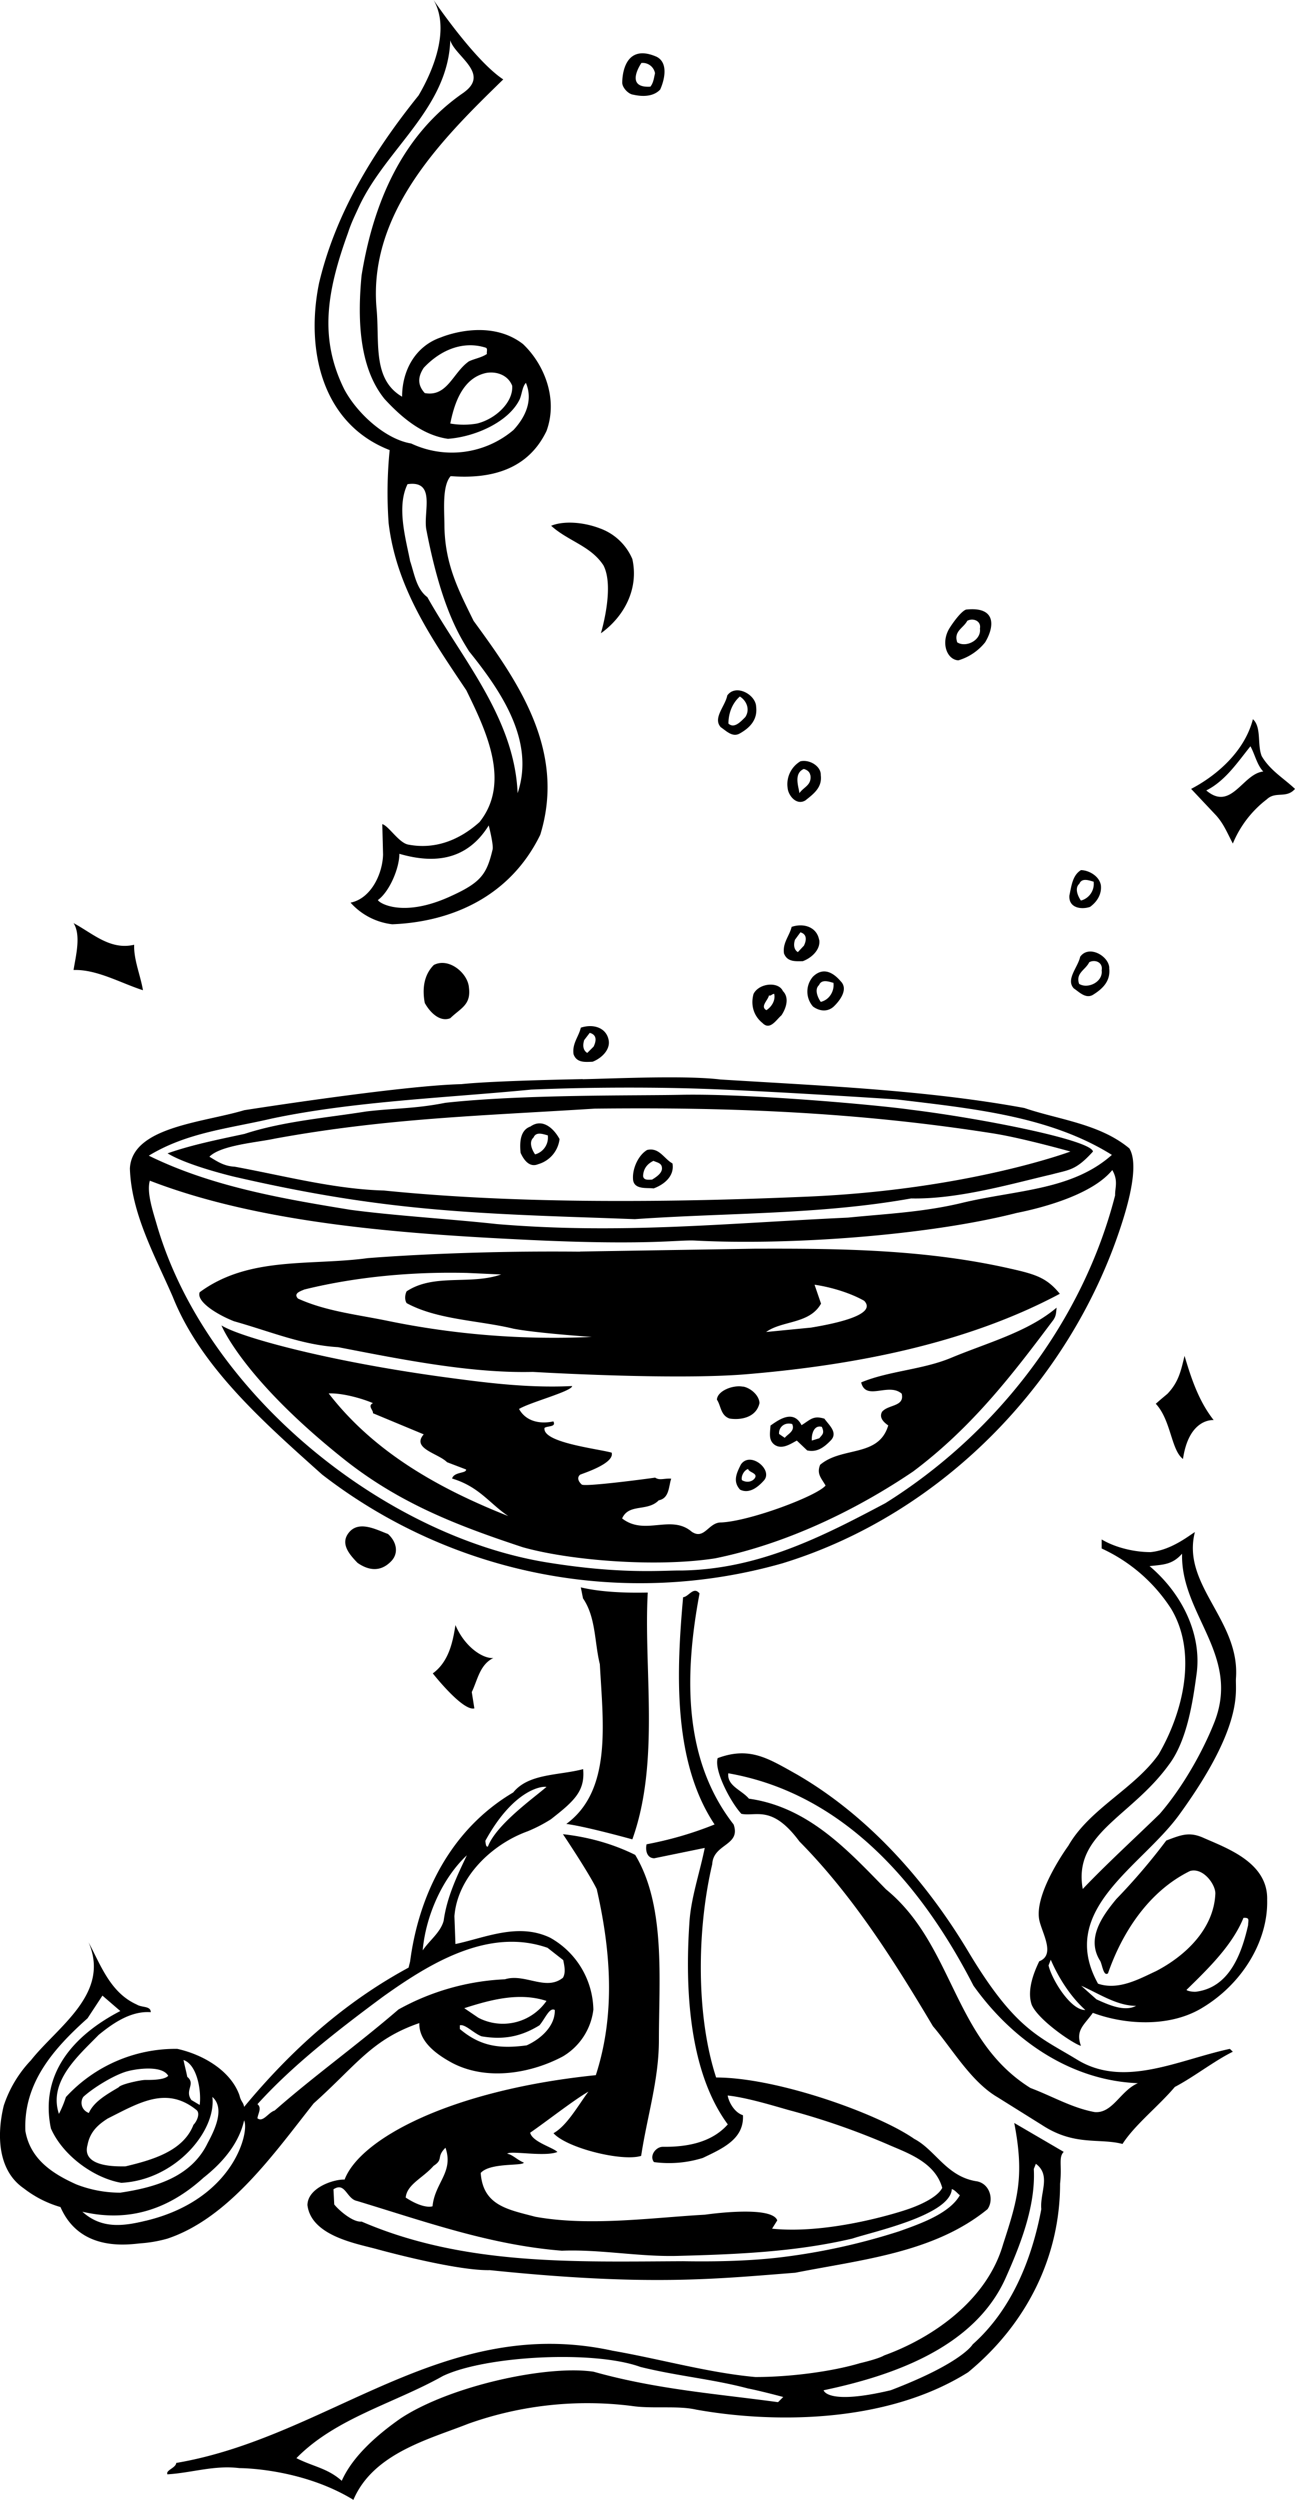 <svg xmlns="http://www.w3.org/2000/svg" width="960" height="1852.31" shape-rendering="geometricPrecision" text-rendering="geometricPrecision" image-rendering="optimizeQuality" fill-rule="evenodd" clip-rule="evenodd" viewBox="0 0 10 19.295"><path d="M3.886.613c-.46.448-1.046 1.022-.978 1.772.024.257-.034.542.197.677 0-.207.106-.392.3-.458 0 0 .365-.157.634.052.167.159.271.426.181.671-.143.297-.426.372-.74.348-.068.076-.048.269-.048.393.006.298.115.499.225.724.33.452.718.992.515 1.651-.235.482-.691.673-1.143.691a.51.51 0 0 1-.322-.167c.159-.032.247-.223.251-.371l-.006-.235c.048.012.129.146.201.158.203.039.392-.032.55-.174.244-.306.049-.708-.102-1.017-.261-.39-.54-.786-.6-1.29a3.308 3.308 0 0 1 .008-.564c-.523-.203-.651-.774-.545-1.29.127-.535.414-1.007.768-1.447.12-.203.243-.518.116-.737 0 0 .315.466.538.613zm-.3.098c-.485.33-.704.862-.794 1.415-.029.305-.029.7.178.954.137.149.298.28.489.307.217-.016.472-.134.554-.305.018-.042.02-.097.048-.127.057.135-.004.265-.096.364a.736.736 0 0 1-.79.104c-.197-.032-.416-.23-.516-.417-.197-.396-.135-.758.028-1.208.026-.08.05-.126.086-.205.21-.448.686-.757.704-1.282.036.123.307.254.108.4zM5.07.438c.096.048.058.187.028.253-.052.056-.137.056-.207.04-.04-.004-.086-.056-.086-.092 0 0-.008-.32.265-.201zm-.012.127C5.05.6 5.046.64 5.022.669c-.205.012-.069-.183-.069-.183a.097.097 0 0 1 .105.079zM3.76 2.732c-.04.028-.095.036-.139.057-.124.086-.166.277-.341.245-.044-.049-.065-.109-.008-.195.134-.143.31-.21.48-.155.016.008.004.032.008.048zm.195.245c.01.125-.125.256-.271.292a.596.596 0 0 1-.207 0c.032-.159.096-.35.275-.39.07-.014.167.008.203.098zm-.663 1.11c.116.606.259.825.33.94.252.313.51.695.375 1.095-.024-.58-.428-1.033-.697-1.513-.085-.063-.1-.18-.133-.278-.034-.174-.106-.42-.02-.594.223-.032.12.217.145.35zm1.591.228c.052.235-.068.448-.243.573 0 0 .108-.354.02-.524-.098-.151-.273-.187-.404-.306.099-.04.25-.028.376.02a.431.431 0 0 1 .251.237zm2.724.643a.417.417 0 0 1-.207.139c-.088-.006-.136-.133-.07-.245.032-.052.094-.135.13-.147.242-.026.216.14.147.253zm-.04-.106c.012.09-.108.149-.175.106-.03-.086.048-.11.077-.166.044-.025.11 0 .098.06zm-1.728.603c.012.1-.048.162-.126.206-.057.033-.105-.02-.147-.048-.064-.07.034-.162.05-.245.065-.092.22-.008.223.087zm-.084.08c-.038.038-.086.09-.13.05 0-.082.031-.159.088-.209.05.03.082.099.042.159zm3.988.301c.064.11.17.171.257.253-.066.077-.15.016-.217.08a.826.826 0 0 0-.263.342c-.046-.088-.07-.15-.127-.215l-.195-.207c.203-.106.414-.293.477-.538.068.062.032.197.068.285zm.012.119c-.159.016-.247.31-.44.146.147-.074.241-.217.341-.341.035.064.05.143.099.195zm-3.417.028c.012.094-.053.143-.119.195-.07.042-.133-.04-.137-.097a.205.205 0 0 1 .099-.205c.072-.016.16.039.157.107zm-.08 0c.011.078-.051.09-.085.139-.004-.045-.048-.151.034-.187.028.008.046.024.05.048zm-2.454.573c.008-.037-.03-.185-.03-.185-.179.289-.45.289-.69.219 0 .112-.077.293-.166.357.012.026.195.135.55-.024.246-.11.29-.173.336-.367zm4.697.277c.008.07-.032.13-.084.167-.074.024-.167.004-.159-.089.016-.074.024-.155.089-.195.058 0 .142.044.154.117zm-7.465.46c-.004.114.048.233.068.35C.937 7.59.746 7.48.568 7.487c.016-.105.06-.267 0-.362.146.078.283.211.468.167zm5.29-.04c.012.072-.053.138-.127.166-.054 0-.119.008-.145-.06-.012-.082.042-.134.059-.205.094-.032.194.002.212.099zm-.12.048l-.045.048c-.032-.02-.034-.06-.022-.096l.042-.057c.054.016.046.065.026.105zm-2.585.321c.018.135-.064.159-.144.237-.083.033-.16-.05-.197-.118-.02-.107-.008-.215.07-.293.117-.06.263.064.271.174zm2.871-.048c.06.06-.004.147-.054.195-.044.04-.104.04-.16 0a.175.175 0 0 1 0-.231c.068-.066.142-.048.214.036zm-.056.012c.008.06-.028.13-.098.147-.02-.028-.053-.095-.013-.13.02-.049.079-.025.111-.017zm-.39.064c.054.055.02.14-.012.187-.04.034-.088.119-.146.059-.069-.055-.093-.14-.069-.225.044-.085.195-.097.227-.02zm-.068.02c.012.047-.016.099-.06.127-.05-.028.012-.076.02-.114.016.006.024-.012.04-.012zM4.5 8.33c.286-.007.8-.03 1.063.002.768.048 1.585.08 2.347.22.263.09.582.121.811.312.055.09.034.281-.046.54-.382 1.236-1.384 2.279-2.632 2.662a4.013 4.013 0 0 1-3.556-.685c-.456-.408-.938-.832-1.153-1.372-.133-.307-.32-.639-.331-.99.016-.322.564-.354.883-.45 0 0 1.208-.19 1.676-.201.207-.022.687-.034.938-.039zm.796.07c.52.012 1.63.086 1.63.086.58.07 1.178.127 1.66.428-.307.273-.733.27-1.147.368-.303.074-.59.086-.89.116-.966.045-1.76.129-2.712.05-.345-.038-.785-.064-1.13-.11-.527-.086-1.074-.18-1.558-.418.296-.18.617-.209.952-.287.631-.133 1.355-.16 2.001-.223.378-.016.804-.02 1.194-.01zm-.03.05c.528-.01 1.523.08 1.766.115.54.066 1.392.233 1.408.323-.133.147-.183.14-.32.177-.295.068-.719.193-1.084.185-.703.126-1.42.11-2.134.16l-.275-.01c-1.095-.036-1.756-.072-2.829-.32-.052-.013-.36-.09-.504-.178.187-.066.398-.108.594-.15.296-.097.625-.123.939-.173.227-.027.373-.02.612-.067.597-.066 1.481-.054 1.827-.062zm2.42.301c.153.025.392.085.58.137 0 0-.788.295-2.028.348-1.02.044-2.214.06-3.273-.047-.383-.01-.781-.116-1.153-.184-.082-.004-.134-.04-.195-.077.089-.09.37-.11.507-.14.863-.157 1.58-.175 2.467-.231 1.048-.013 2.05.028 3.096.194zm-3.365.04a.23.23 0 0 1-.166.195c-.065.027-.109-.03-.135-.088-.008-.08-.004-.175.076-.203.093-.066.18.014.225.097zm.872.19c.016.094-.06.16-.146.192-.048-.008-.157.014-.159-.076-.004-.078.04-.18.109-.221.094-.022.13.068.196.104zm-.082.028c.008.044-.044.076-.076.096-.024 0-.065.008-.069-.028.002-.054.03-.093.08-.117.025.012.061.016.065.049zm.253.566c.715.038 1.792-.036 2.487-.213.231-.046.591-.15.738-.331.048.082.02.138.022.195-.245.958-.898 1.828-1.774 2.376-.49.26-.979.51-1.573.52-.135-.003-.448.033-1.037-.062-1.26-.203-2.64-1.302-3.018-2.613-.028-.097-.078-.244-.052-.334.868.336 1.981.412 2.945.458.905.042 1.128-.002 1.262.004zm2.773.609c-.312.416-.625.828-1.085 1.173-.428.29-.969.557-1.53.671-.45.07-1.118.018-1.486-.086-.492-.163-.94-.332-1.372-.673-.79-.627-.954-1.039-.954-1.039.142.09.813.275 1.711.398.298.04.647.088.997.07 0 .04-.324.125-.41.177.054.098.165.118.265.096.024.045-.044.033-.068.05-.02.113.404.16.518.191.024.08-.199.153-.243.17-.028.023-.012.055.012.076.016.02.476-.04.567-.053.036.024.068.004.124.008-.02.06-.014.151-.096.167-.088.09-.231.022-.283.14.176.137.377-.035.538.103.098.065.129-.074.227-.072.223-.01.741-.205.806-.285-.034-.059-.07-.09-.042-.16.17-.144.452-.055.526-.304-.036-.025-.072-.06-.048-.105.048-.058.176-.038.152-.14-.102-.089-.277.06-.313-.087.21-.088.474-.098.693-.189.277-.116.593-.199.816-.388-.004.047-.006.065-.022.09zm1.235.777s-.19-.02-.237.3c-.092-.069-.092-.3-.21-.426.045-.04.07-.06.09-.077.086-.09.104-.176.132-.293.05.167.107.346.225.496zM2.88 10.83c-.044.022.004.054 0 .078l.392.163c-.097.11.112.146.18.215l.147.056c.004.032-.092.016-.108.07.21.063.289.193.434.29-.53-.21-1.033-.489-1.387-.947.1-.004.248.035.342.075zm3.31.17c.07-.044.09-.076.176-.05.036.05.106.107.05.167-.056.058-.109.094-.183.078l-.08-.076c-.049.026-.117.074-.175.03-.044-.036-.032-.088-.028-.146.064-.045.177-.127.24-.002zm.156.013c.024.052.002.06-.019.088l-.058.018c-.004-.048.016-.123.077-.106zm-.448.415c-.049.055-.115.103-.183.07-.059-.064-.026-.13.006-.194.072-.107.253.042.177.124zm-.073-.014c-.032.035-.08.022-.096.01-.008-.024.012-.074.048-.086.004.028.084.032.048.076zm1.879 4.774c-.205-.12-.348-.37-.5-.549-.288-.484-.61-1-1.031-1.426-.211-.285-.334-.19-.448-.213-.079-.084-.213-.333-.183-.43.247-.092.39.002.61.125.555.321 1.001.827 1.325 1.368.361.603.546.655.84.834.363.223.783.002 1.18-.083l.023.022c-.147.073-.301.195-.448.272-.127.15-.31.293-.404.44-.179-.047-.37.018-.62-.145l-.344-.215zm-4.708-4.348c.067.06.087.151.02.215-.08.079-.17.067-.255.008-.062-.064-.134-.146-.07-.23.078-.103.217-.025.305.007zm2.006.452c-.033.587.096 1.306-.119 1.905 0 0-.356-.099-.51-.119.355-.26.283-.781.259-1.233-.042-.17-.03-.362-.13-.508l-.017-.085c.15.036.342.044.517.04zm.4.006c-.117.623-.13 1.28.263 1.784.058.165-.157.147-.165.306-.12.51-.125 1.173.03 1.647.472 0 1.252.28 1.53.474.166.087.25.294.487.328.1.022.129.146.078.215-.412.335-.966.388-1.484.49-.62.048-1.135.106-2.359-.02-.263.006-.864-.16-.864-.16-.153-.043-.514-.1-.544-.342.002-.135.205-.201.287-.197.119-.314.816-.691 1.94-.806.155-.478.113-.972.007-1.436-.063-.129-.261-.424-.261-.424.253.028.442.102.558.16.237.392.183.967.183 1.43 0 .306-.09.584-.137.893-.146.046-.574-.06-.677-.175.105-.058.193-.219.27-.321-.115.066-.33.235-.45.317.016.072.18.115.21.149-.098.04-.371-.014-.387.014.038.004.078.048.128.068-.008.028-.261-.002-.333.08.018.252.21.282.422.338.42.076.908.006 1.31-.016 0 0 .516-.076.558.044l-.04.064c.464.047 1.03-.144 1.03-.144.093-.03.244-.093.284-.171-.056-.203-.28-.273-.424-.337a5.568 5.568 0 0 0-.733-.256c-.073-.018-.33-.102-.5-.12.011.06.058.134.118.152.01.183-.155.256-.31.33a.877.877 0 0 1-.377.032c-.038-.048.014-.118.068-.118.179.002.374-.029.502-.173-.301-.408-.33-1.05-.297-1.547.01-.195.08-.392.119-.587l-.39.08c-.06-.001-.069-.068-.059-.108.18-.034.354-.084.525-.153-.328-.492-.293-1.195-.243-1.754.044-.004.08-.086.126-.03zm-1.592.499c-.106.052-.122.17-.167.263l.02.126c-.09.024-.321-.27-.321-.27.125-.091.155-.246.175-.373.072.171.215.262.293.254zm.693.857c.016.171-.07.248-.249.388a1.15 1.15 0 0 1-.18.093c-.272.098-.541.35-.565.655l.008.215c.23-.049.484-.167.731-.049a.65.65 0 0 1 .334.555.487.487 0 0 1-.235.361c-.237.127-.583.195-.858.049-.123-.067-.255-.165-.251-.306-.368.127-.483.322-.816.62-.305.385-.653.885-1.13 1.044a1.027 1.027 0 0 1-.206.036c-.103.01-.468.066-.619-.28a.839.839 0 0 1-.283-.144c-.2-.137-.211-.408-.155-.639a.933.933 0 0 1 .21-.35c.206-.26.616-.514.445-.91.094.175.167.388.372.48.04.025.108.009.108.059-.162-.012-.307.098-.402.175-.158.162-.39.36-.307.61a.858.858 0 0 0 .054-.13 1.15 1.15 0 0 1 .86-.372c.191.042.41.163.48.358.012.052.03.052.036.09.358-.432.77-.805 1.27-1.075l.012-.048c.067-.514.312-1.018.796-1.304.12-.148.35-.13.54-.18zm3.014 1.672c.305.428.757.733 1.27.753-.135.057-.195.235-.334.223-.175-.032-.33-.124-.496-.186-.599-.374-.59-1.103-1.115-1.533-.285-.29-.593-.635-1.059-.7-.054-.066-.17-.098-.159-.196.904.158 1.503.88 1.893 1.639zM4.22 13.792c-.094.082-.388.29-.452.46-.016.008-.018-.026-.02-.044.207-.378.42-.424.472-.416zm-.794 1.033c-.024.09-.108.15-.162.229.024-.27.154-.559.341-.734-.076.16-.154.322-.179.505zm.923.303c.008.04.022.097-.002.137-.131.106-.294-.036-.448.012a1.864 1.864 0 0 0-.822.233c-.314.271-.651.512-.956.78-.049.015-.09.094-.133.06.004-.037.036-.08 0-.109.265-.293.605-.56.97-.83.36-.257.814-.536 1.27-.377l.12.094zm4.424.354c-.09.048-.213-.008-.306-.05l-.118-.105c.13.056.273.155.424.155zm-7.844.04c-.367.19-.623.488-.536.906.092.21.333.384.544.42.42-.022.734-.402.703-.663.099.088.018.255-.036.355-.128.266-.41.344-.675.384a.932.932 0 0 1-.34-.064c-.178-.08-.355-.191-.393-.412-.016-.37.217-.635.48-.87l.115-.175.138.119zm3.291-.078a.41.41 0 0 1-.526.13l-.109-.074c.203-.065.424-.125.635-.056zm.064.07c.004.122-.106.223-.217.273-.21.028-.357.008-.516-.126v-.029c.042-.01.104.06.167.085.175.03.31 0 .448-.085.044-.052.078-.142.118-.118zm-2.806.695c-.055-.076.036-.123-.032-.179-.009-.046-.02-.086-.029-.13.107.036.139.243.125.347l-.064-.038zm.038.076c.032.024.006.087-.022.115-.08.207-.326.273-.525.321-.052 0-.343.012-.293-.166.02-.107.09-.161.155-.203.245-.123.454-.252.685-.067zm-.52-.301c-.101.022-.276.13-.352.2-.026.035-.02.101.042.125.038-.086.135-.142.23-.198.015-.025.174-.057.204-.057.038 0 .149.002.179-.032-.044-.078-.22-.058-.304-.038zm.128 1.157c-.173.042-.34.064-.488-.07.368.086.675-.026.936-.263.169-.133.277-.282.313-.442.043.086-.078.612-.76.775zm2.216-.112s-.064.026-.207-.067c.008-.102.137-.154.215-.245.08-.052.018-.066.092-.14.065.19-.082.269-.1.452zm4.072-.085c-.082.143-.309.221-.468.278a4.905 4.905 0 0 1-.924.202c-.247.029-.518.033-.745.029-.832.004-1.69.036-2.483-.306-.063.008-.171-.082-.211-.132l-.006-.117c.092-.06.1.074.182.09.537.163 1.031.34 1.582.384.293-.012.596.048.894.04.47-.012.916-.032 1.35-.134.154-.052.755-.179.767-.382.024.008.042.032.062.048zm.935-1.153c-.063-.018-.33-.2-.38-.317-.038-.11.014-.245.058-.336.129-.05.02-.22 0-.32-.04-.21.225-.572.225-.572.163-.285.51-.44.697-.705.187-.321.302-.78.097-1.123a1.266 1.266 0 0 0-.537-.466v-.07c.103.062.25.098.378.098.157-.016.285-.119.342-.155-.105.41.351.681.317 1.13-.006.1.062.359-.428 1.038-.29.412-.958.741-.637 1.318.159.054.32-.038.448-.097.227-.118.446-.325.458-.598.002-.069-.092-.203-.195-.175-.325.159-.528.484-.634.79-.037.028-.045-.077-.063-.1-.102-.166.01-.332.127-.473a4.79 4.79 0 0 0 .386-.452c.116-.044.178-.07.289-.02.175.078.498.189.49.478.008.317-.193.655-.516.842-.247.142-.583.122-.83.03-.07.098-.135.133-.092.255zm1.026-2.487c-.086.215-.239.49-.418.697-.205.199-.412.388-.594.579-.077-.428.373-.555.665-.959.142-.187.186-.496.213-.693.046-.313-.113-.63-.362-.84.106-.012.175-.01.251-.096-.012.472.46.786.245 1.312zm.265 1.555c-.052.229-.148.482-.403.514-.019.002-.065-.004-.073-.014.171-.167.354-.345.44-.556.052-.004.036.02.036.056zm-1.257.655c-.113.004-.26-.237-.284-.344l.017-.044c.06.14.154.287.267.388zm-.167 1.095c-.042.044-.012.104-.028.245 0 .564-.257 1.083-.71 1.456-.652.41-1.55.388-2.103.288-.142-.032-.337-.004-.496-.028a2.741 2.741 0 0 0-1.262.138c-.301.119-.733.227-.886.587-.404-.247-.88-.245-.88-.245-.195-.024-.365.036-.556.048-.016-.032.064-.048.068-.088 1.18-.2 2.06-1.152 3.37-.866.377.066.739.17 1.102.203.26 0 .583-.04.808-.107 0 0 .14-.032.187-.06.373-.135.793-.424.918-.858.11-.34.167-.52.086-.936l.382.223zm-.173.442c-.074.394-.233.78-.53 1.044 0 0-.08.143-.633.354-.494.117-.518 0-.518 0 .534-.112 1.169-.33 1.408-.872.102-.23.231-.542.215-.836l.016-.04c.119.089.03.223.042.35zm-2.266 1.384c.102.02.273.066.273.066l-.04.04c-.468-.064-.936-.098-1.424-.235-.36-.054-1.111.109-1.493.362-.167.117-.366.285-.452.48-.11-.098-.223-.11-.35-.175.302-.309.756-.423 1.131-.634.33-.157 1.168-.2 1.525-.07.282.07.559.094.83.166zM4.7 8.028c.014.072-.052.139-.124.167-.057.002-.123.01-.147-.058-.012-.083.04-.135.056-.205.097-.032.197 0 .215.096zm-.116.05l-.049.049c-.034-.02-.036-.06-.024-.099l.043-.056c.058.016.05.064.03.106zm1.533 2.913c.026.055-.037.079-.057.107l-.044-.03c-.004-.05.04-.093.1-.077zm2.328-4.186a.133.133 0 0 1-.098.146c-.02-.028-.053-.094-.012-.13.02-.049.078-.024.11-.016zm.12.665c.013.102-.05.162-.126.209-.056.032-.106-.023-.147-.05-.064-.069.032-.163.049-.244.066-.094.22-.008.225.085zm-.058.02c.012.088-.106.146-.174.104-.029-.084.05-.108.078-.167.044-.024.108 0 .096.063zM4.23 8.763a.134.134 0 0 1-.098.147c-.02-.028-.053-.094-.012-.13.02-.049.076-.025.11-.017zm1.507 1.94c-.075-.015-.197.031-.201.1.032.048.028.122.098.146.09.014.207-.01.231-.12-.004-.065-.076-.119-.128-.127zM4.479 9.66l1.348-.022c.651-.002 1.318.004 1.98.155.196.044.278.072.377.193-.72.384-1.58.55-2.409.62-.559.049-1.661-.017-1.661-.017-.48.012-1.027-.099-1.503-.191-.277-.016-.52-.12-.804-.2-.13-.051-.293-.152-.265-.224.38-.28.852-.203 1.296-.263 0 0 .705-.06 1.641-.05zm-.609.177c-.24.083-.518-.01-.73.13-.013.025-.017.065 0 .091.236.129.558.133.823.197.17.034.607.064.607.064a6.374 6.374 0 0 1-1.586-.126c-.237-.048-.472-.074-.683-.17-.038-.041.02-.057.049-.07.405-.1.845-.138 1.255-.128l.265.012zm2.803.203c.109.113-.255.181-.41.207l-.347.034c.124-.09.335-.06.424-.219l-.05-.146c.138.02.285.068.383.124z"/></svg>